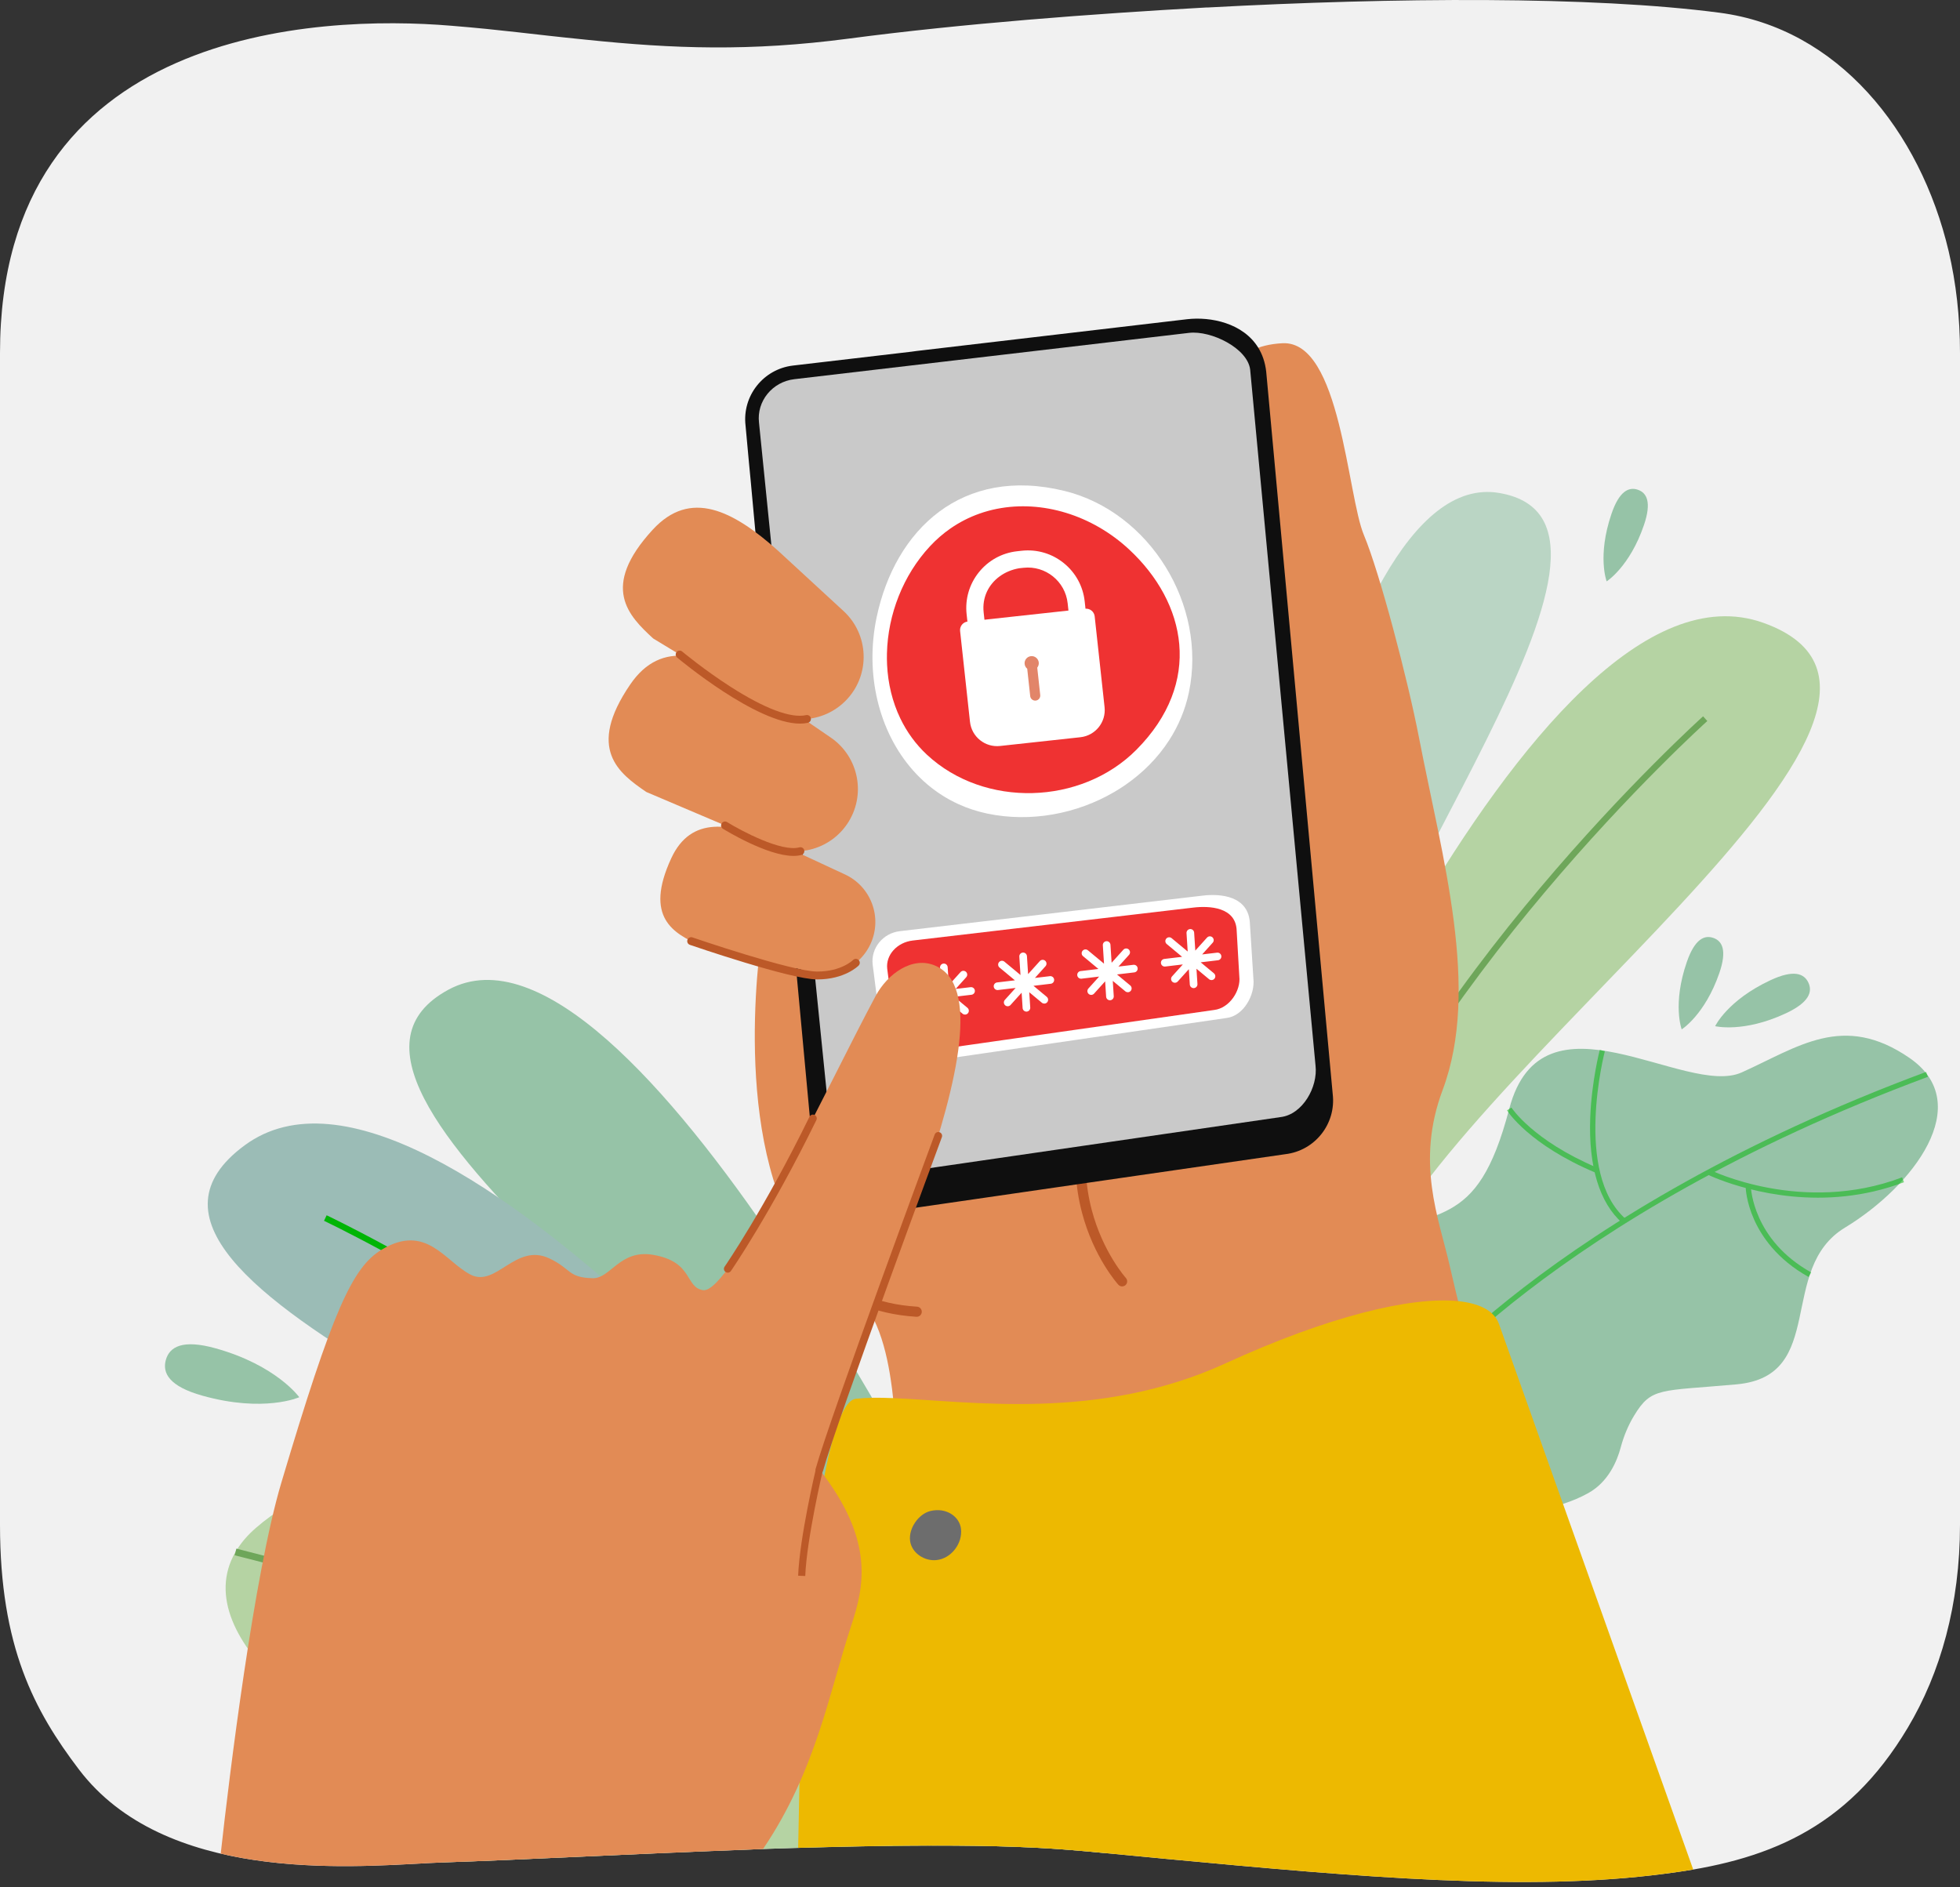 <svg width="270" height="260" viewBox="0 0 270 260" fill="none" xmlns="http://www.w3.org/2000/svg">
<rect x="0" y="0" width="270" height="260" fill="#333333" stroke="none"/>
<path d="M270 48.621V210.047C270 221.038 267.293 230.504 262.8 238.025C254.381 252.149 243.156 256.402 229.248 258.14C210.534 260.593 187.826 258.642 160.738 256.094C147.905 254.877 145.486 254.555 136.892 254.33C130.515 254.198 120.879 254.178 105.907 254.691C80.765 255.664 72.882 256.172 60.862 256.576C60.254 256.601 59.645 256.631 59.034 256.663C47.627 257.257 22.636 259.271 10.865 243.755C4.746 235.69 0 226.896 0 210.047V48.621C0 3.785 43.875 2.019 62.145 3.544C69.654 4.158 72.632 4.659 80.78 5.474C92.793 6.717 103.32 7.107 116.897 5.322C132.581 3.249 150.461 1.904 166.193 1.03H166.394C192.125 -0.354 219.28 -0.555 236.869 1.752C253.141 3.874 264.515 17.982 268.436 34.603C269.459 38.974 270 43.667 270 48.621Z" fill="#F1F1F1"/>
<g opacity="0.6">
<path d="M170.457 153.933C170.457 153.933 182.171 63.811 206.506 67.909C230.841 72.006 185.276 126.559 182.697 152.902L170.457 153.933Z" fill="#96C3A7"/>
</g>
<path d="M170.795 175.342C170.795 175.342 210.828 74.341 242.908 85.801C274.987 97.26 198.306 147.774 187.756 177.53L170.795 175.342Z" fill="#B5D3A3"/>
<path d="M180.273 176.65C187.185 155.967 201.747 136.046 212.747 122.977C224.672 108.808 235.087 99.422 235.191 99.329L234.609 98.681C234.505 98.775 224.044 108.201 212.08 122.416C201.032 135.544 186.402 155.561 179.446 176.374L180.273 176.65Z" fill="#6EA65A"/>
<path d="M254.152 169.12C244.779 174.812 251.761 189.565 239.234 190.709C228.637 191.671 227.504 191.054 225.096 195.034C224.271 196.399 223.666 197.883 223.254 199.424C222.761 201.27 221.571 204.15 218.786 205.695C201.769 215.133 167.744 196.901 181.543 175.608C182.539 174.07 184.384 172.973 186.464 171.869C197.751 165.885 203.36 170.077 207.901 152.771C212.443 135.46 232.165 151.214 239.921 147.741C247.676 144.267 253.898 139.432 263.061 145.756C272.227 152.086 263.528 163.434 254.152 169.12Z" fill="#96C3A7"/>
<g opacity="0.5">
<path d="M194.048 193.104L193.473 192.67C193.664 192.416 213.218 167.041 265.329 147.667L265.581 148.343C213.665 167.645 194.239 192.852 194.048 193.104Z" fill="#00B506"/>
<path d="M219.728 161.525C210.645 157.682 207.715 153.153 207.595 152.962L208.205 152.577C208.233 152.622 211.158 157.116 220.009 160.861L219.728 161.525Z" fill="#00B506"/>
<path d="M223.467 168.466C220.336 165.707 218.812 160.699 219.062 153.983C219.248 148.954 220.369 144.673 220.38 144.63L221.077 144.815C221.033 144.982 216.744 161.581 223.945 167.925L223.467 168.466Z" fill="#00B506"/>
<path d="M236.885 162.505C235.822 162.1 235.222 161.805 235.194 161.792L235.517 161.147C235.643 161.21 248.3 167.401 262.026 162.192L262.282 162.866C251.222 167.063 240.846 164.015 236.885 162.505Z" fill="#00B506"/>
<path d="M249.144 175.916C244.759 173.478 242.637 170.261 241.629 167.992C240.532 165.522 240.479 163.646 240.478 163.567L241.199 163.551C241.201 163.623 241.466 170.822 249.495 175.286L249.144 175.916Z" fill="#00B506"/>
</g>
<path d="M221.985 70.8C223.058 67.644 224.38 67.046 225.617 67.467C226.854 67.887 227.538 69.167 226.465 72.323C224.51 78.072 221.325 80.089 221.325 80.089C221.325 80.089 220.002 76.633 221.985 70.8Z" fill="#96C3A7"/>
<path d="M243.885 135.037C247.096 133.537 248.528 134.111 249.115 135.37C249.703 136.629 249.224 138.095 246.013 139.595C240.164 142.326 236.272 141.368 236.272 141.368C236.272 141.368 237.95 137.809 243.885 135.037Z" fill="#96C3A7"/>
<path d="M232.369 132.521C233.459 129.37 234.784 128.779 236.018 129.206C237.253 129.633 237.93 130.917 236.841 134.067C234.856 139.806 231.662 141.807 231.662 141.807C231.662 141.807 230.356 138.344 232.369 132.521Z" fill="#96C3A7"/>
<path d="M133.555 217.284C133.555 217.284 86.964 122.73 61.782 136.337C36.6 149.943 107.041 192.778 119.732 220.733L133.555 217.284Z" fill="#96C3A7"/>
<path d="M125.519 220.82C125.519 220.82 60.297 138.222 33.714 157.773C7.131 177.323 92.328 202.884 110.388 227.564L125.519 220.82Z" fill="#9BBCB6"/>
<path d="M117.089 224.667C104.926 207.396 85.876 192.958 72.036 183.887C57.032 174.054 44.758 168.239 44.636 168.181L44.995 167.418C45.118 167.476 57.446 173.316 72.499 183.181C86.4 192.292 105.539 206.801 117.779 224.181L117.089 224.667Z" fill="#00B506"/>
<path d="M152.255 255.292C151.292 255.192 150.33 255.112 149.367 255.012C145.697 254.671 141.485 254.45 136.893 254.329C133.002 254.249 128.85 254.229 124.518 254.269C124.017 254.269 123.495 254.269 122.994 254.289C119.705 254.33 116.336 254.39 112.906 254.49C110.6 254.55 108.253 254.61 105.907 254.691C103.32 254.791 100.753 254.891 98.145 254.971C98.065 254.991 97.965 254.991 97.885 254.991C96.842 255.031 95.799 255.092 94.756 255.132C94.034 255.152 93.292 255.192 92.55 255.212C87.717 255.433 82.943 255.653 78.311 255.854C72.134 256.135 66.237 256.395 60.862 256.576C59.819 253.708 58.997 250.539 57.674 247.671V247.651C57.593 247.511 57.533 247.391 57.453 247.23V247.21C55.989 244.181 53.903 241.494 50.373 239.849C46.623 238.105 42.872 235.758 39.684 233.051C39.423 232.83 39.162 232.609 38.901 232.369C32.644 226.773 28.914 219.834 32.444 213.798C32.524 213.657 32.624 213.517 32.705 213.376C33.346 212.374 34.189 211.411 35.252 210.488C46.362 200.862 55.227 206.297 65.916 209.706C69.687 210.929 75.082 208.764 80.838 206.457C84.107 205.133 87.476 203.75 90.745 202.907C90.885 202.887 91.005 202.847 91.126 202.827C92.45 202.486 93.754 202.266 95.037 202.165C95.438 202.125 95.819 202.105 96.2 202.105H96.501C101.515 202.105 105.907 204.431 108.675 211.631C108.755 211.832 108.835 212.033 108.916 212.213C109.236 213.035 109.557 213.837 109.878 214.58C110.219 215.342 110.54 216.064 110.861 216.746C110.861 216.746 110.861 216.766 110.881 216.786C113.629 222.562 116.276 225.61 119.224 227.415C124.398 230.584 130.495 229.962 139.6 233.552C142.509 234.695 145.075 235.878 146.62 237.743C151.413 243.6 152.977 249.617 152.255 255.292Z" fill="#B5D3A3"/>
<path d="M124.517 254.269C124.016 254.269 123.494 254.269 122.993 254.289C113.808 247.41 97.844 237.202 73.917 227.615C73.556 227.455 73.196 227.314 72.835 227.174C61.222 222.561 47.765 218.109 32.322 214.258L32.443 213.797L32.563 213.336C32.603 213.356 32.663 213.356 32.703 213.376C56.228 219.272 75.201 226.532 90.042 233.632C90.323 233.772 90.624 233.912 90.904 234.053H90.924C106.648 241.654 117.658 249.034 124.517 254.269Z" fill="#6EA65A"/>
<path d="M94.438 224.852C105.798 218.479 108.98 212.106 109.109 211.838L108.252 211.422C108.222 211.485 105.041 217.812 93.972 224.021L94.438 224.852Z" fill="#6EA65A"/>
<path d="M90.545 234.508C94.252 230.429 95.519 223.633 94.209 214.855C93.228 208.282 91.131 202.828 91.11 202.774L90.222 203.118C90.305 203.33 98.363 224.489 89.84 233.867L90.545 234.508Z" fill="#6EA65A"/>
<path d="M72.064 228.647C73.4 227.959 74.145 227.485 74.179 227.463L73.661 226.664C73.505 226.766 57.799 236.742 39.024 231.915L38.787 232.836C53.916 236.727 67.087 231.208 72.064 228.647Z" fill="#6EA65A"/>
<path d="M57.938 248.042C63.336 244.2 65.651 239.668 66.642 236.542C67.72 233.14 67.514 230.67 67.506 230.567L66.557 230.651C66.565 230.746 67.27 240.233 57.386 247.266L57.938 248.042Z" fill="#6EA65A"/>
<path d="M27.897 192.275C23.301 190.991 22.342 189.148 22.845 187.347C23.349 185.546 25.124 184.467 29.72 185.752C38.092 188.091 41.227 192.483 41.227 192.483C41.227 192.483 36.391 194.649 27.897 192.275Z" fill="#96C3A7"/>
<path d="M105.035 128.115C105.035 128.115 100.56 154.85 110.005 170.457C114.961 178.646 117.357 176.938 119.475 180.177C124.681 188.14 122.545 203.352 125.448 209.984C129.398 219.008 134.914 218.101 134.914 218.101L206.916 199.197C206.916 199.197 203.766 192.154 199.692 174.314C198.203 167.793 194.992 160.162 198.729 150.164C203.94 136.224 198.709 118.332 195.448 101.489C193.919 93.591 190.061 78.902 187.884 73.708C185.59 68.236 184.658 46.888 176.675 47.284C162.567 47.985 169.785 66.862 168.849 76.813C167.912 86.764 105.035 128.115 105.035 128.115Z" fill="#E28B55"/>
<path d="M154.659 177.213C154.443 177.238 154.219 177.162 154.061 176.989C153.923 176.837 150.669 173.194 149.05 167.056C148.099 163.452 147.917 159.736 148.509 156.011C149.245 151.372 151.189 146.714 154.287 142.164C154.503 141.845 154.937 141.763 155.255 141.98C155.573 142.196 155.655 142.63 155.439 142.948C152.458 147.327 150.589 151.795 149.885 156.229C149.324 159.762 149.497 163.285 150.397 166.7C151.931 172.513 155.063 176.018 155.094 176.053C155.353 176.338 155.331 176.779 155.046 177.037C154.934 177.138 154.798 177.196 154.659 177.213Z" fill="#BC5928"/>
<path d="M183.59 150.739L174.425 51.189C174.278 49.901 173.891 48.815 173.339 47.913C171.241 44.49 166.769 43.606 163.548 43.974L126.242 48.355L125.579 48.447L112.844 49.938L109.236 50.361C105.151 50.84 102.224 54.539 102.703 58.625L103.163 63.63L103.42 66.318L103.641 68.729L104.064 73.311L105.408 87.74L105.85 92.397V92.415L106.181 95.949L106.384 98.084V98.286L106.844 103.145L107.672 112.071L108.095 116.599V116.617L108.15 117.151V117.262L108.905 125.378L108.924 125.525L109.292 129.409L109.66 133.402L109.715 133.955V133.973L112.236 161.193C112.715 165.26 116.709 167.635 120.795 167.156L148.328 163.162H148.346L149.708 162.96L177.057 159.003C181.143 158.524 184.069 154.825 183.59 150.739Z" fill="#0F0F0F"/>
<path d="M163.797 45.856L109.428 52.237C106.391 52.593 104.21 55.276 104.557 58.229L114.455 156.174C115.186 162.871 118.754 162.192 121.791 161.836L176.402 153.893C179.44 153.536 181.567 149.752 181.221 146.799L172.217 50.926C171.871 47.973 166.835 45.499 163.797 45.856Z" fill="#C9C9C9"/>
<path d="M165.716 123.378L123.956 128.279C121.623 128.553 119.948 130.613 120.214 132.881L121.378 141.992C121.939 147.136 124.68 146.614 127.013 146.341L168.959 140.24C171.292 139.966 172.926 137.06 172.66 134.791L172.184 127.272C172.042 123.351 168.049 123.104 165.716 123.378Z" fill="white"/>
<path d="M164.416 125.027L125.73 129.568C123.569 129.822 121.997 131.567 122.22 133.467L123.203 141.096C123.67 145.404 126.211 144.939 128.372 144.685L167.242 139.137C169.404 138.883 170.946 136.428 170.723 134.529L170.359 128.227C170.269 124.94 166.578 124.774 164.416 125.027Z" fill="#EF3232"/>
<path d="M134.291 136.454C134.257 136.165 133.995 135.958 133.706 135.993L131.646 136.238L133.104 134.621C133.299 134.404 133.281 134.072 133.065 133.877C132.85 133.682 132.516 133.699 132.322 133.915L130.705 135.709L130.546 133.234C130.527 132.944 130.278 132.724 129.987 132.742C129.697 132.761 129.477 133.011 129.495 133.301L129.658 135.836L127.441 133.995C127.218 133.809 126.886 133.839 126.7 134.063C126.514 134.287 126.545 134.619 126.768 134.805L128.888 136.566L126.433 136.858C126.144 136.892 125.938 137.154 125.973 137.443C126.004 137.71 126.232 137.907 126.495 137.907C126.515 137.907 126.536 137.906 126.558 137.903L128.987 137.615L127.504 139.26C127.309 139.476 127.326 139.809 127.542 140.004C127.643 140.094 127.769 140.139 127.895 140.139C128.039 140.139 128.182 140.08 128.286 139.965L129.814 138.27L129.949 140.383C129.967 140.662 130.199 140.876 130.474 140.876C130.486 140.876 130.497 140.876 130.509 140.875C130.799 140.857 131.019 140.606 131 140.316L130.865 138.209L132.599 139.65C132.698 139.732 132.817 139.772 132.936 139.772C133.087 139.772 133.237 139.707 133.341 139.582C133.527 139.358 133.496 139.026 133.273 138.84L131.446 137.322L133.831 137.039C134.119 137.004 134.326 136.742 134.291 136.454Z" fill="white"/>
<path d="M145.212 134.938C145.178 134.649 144.916 134.443 144.627 134.478L142.567 134.723L144.025 133.105C144.219 132.889 144.202 132.556 143.986 132.361C143.771 132.167 143.437 132.184 143.243 132.4L141.626 134.194L141.467 131.718C141.448 131.428 141.199 131.208 140.908 131.227C140.618 131.245 140.397 131.496 140.416 131.786L140.579 134.321L138.362 132.479C138.139 132.294 137.807 132.324 137.621 132.548C137.435 132.771 137.466 133.103 137.689 133.289L139.809 135.051L137.354 135.342C137.065 135.377 136.859 135.639 136.893 135.927C136.925 136.195 137.152 136.392 137.416 136.392C137.436 136.392 137.457 136.391 137.478 136.388L139.908 136.099L138.424 137.745C138.23 137.961 138.247 138.294 138.463 138.488C138.564 138.579 138.69 138.624 138.815 138.624C138.959 138.624 139.103 138.565 139.207 138.45L140.735 136.755L140.87 138.868C140.888 139.147 141.12 139.361 141.395 139.361C141.406 139.361 141.418 139.361 141.429 139.36C141.72 139.341 141.94 139.091 141.921 138.801L141.786 136.694L143.52 138.135C143.619 138.216 143.738 138.256 143.856 138.256C144.007 138.256 144.158 138.192 144.262 138.066C144.448 137.843 144.417 137.511 144.193 137.325L142.367 135.807L144.751 135.523C145.04 135.489 145.246 135.227 145.212 134.938Z" fill="white"/>
<path d="M156.717 133.374C156.683 133.085 156.421 132.879 156.132 132.913L154.072 133.158L155.53 131.541C155.724 131.325 155.707 130.992 155.491 130.797C155.275 130.602 154.942 130.62 154.748 130.836L153.131 132.629L152.972 130.154C152.953 129.864 152.703 129.644 152.413 129.662C152.122 129.681 151.902 129.931 151.921 130.221L152.083 132.756L149.867 130.915C149.644 130.729 149.312 130.76 149.126 130.983C148.94 131.207 148.971 131.539 149.194 131.725L151.314 133.486L148.859 133.778C148.57 133.812 148.364 134.074 148.398 134.363C148.43 134.631 148.657 134.827 148.92 134.827C148.941 134.827 148.962 134.826 148.983 134.824L151.413 134.535L149.929 136.18C149.735 136.396 149.752 136.729 149.968 136.924C150.069 137.014 150.195 137.059 150.32 137.059C150.464 137.059 150.608 137 150.712 136.885L152.239 135.19L152.375 137.304C152.393 137.582 152.624 137.796 152.9 137.796C152.911 137.796 152.923 137.796 152.934 137.795C153.224 137.777 153.445 137.526 153.426 137.236L153.291 135.129L155.025 136.57C155.123 136.652 155.243 136.692 155.361 136.692C155.512 136.692 155.663 136.627 155.767 136.502C155.952 136.278 155.922 135.946 155.698 135.76L153.871 134.242L156.256 133.959C156.545 133.924 156.751 133.663 156.717 133.374Z" fill="white"/>
<path d="M168.245 131.701C168.211 131.412 167.949 131.206 167.66 131.24L165.6 131.485L167.058 129.868C167.253 129.652 167.235 129.319 167.019 129.124C166.804 128.93 166.471 128.947 166.276 129.163L164.659 130.956L164.5 128.481C164.481 128.191 164.232 127.971 163.941 127.989C163.651 128.008 163.431 128.258 163.449 128.549L163.612 131.084L161.396 129.242C161.172 129.056 160.84 129.087 160.654 129.31C160.468 129.534 160.499 129.866 160.722 130.052L162.842 131.813L160.387 132.105C160.098 132.139 159.892 132.401 159.927 132.69C159.959 132.958 160.186 133.154 160.449 133.154C160.47 133.154 160.49 133.153 160.512 133.151L162.941 132.862L161.458 134.507C161.263 134.723 161.28 135.056 161.496 135.251C161.597 135.342 161.723 135.386 161.849 135.386C161.993 135.386 162.136 135.328 162.24 135.212L163.768 133.517L163.903 135.631C163.921 135.91 164.153 136.124 164.428 136.124C164.44 136.124 164.451 136.123 164.463 136.123C164.753 136.104 164.973 135.854 164.954 135.563L164.819 133.456L166.554 134.897C166.652 134.979 166.771 135.019 166.89 135.019C167.041 135.019 167.191 134.954 167.295 134.829C167.481 134.605 167.45 134.273 167.227 134.088L165.4 132.57L167.785 132.286C168.073 132.252 168.28 131.99 168.245 131.701Z" fill="white"/>
<path d="M163.776 95.388C163.272 97.789 162.335 99.993 161.065 101.964C159.495 104.403 157.415 106.484 155.014 108.14C154.523 108.478 154.019 108.799 153.503 109.101C148.319 112.139 141.942 113.326 136.001 112.079C134.594 111.783 133.269 111.346 132.032 110.781C130.473 110.07 129.053 109.161 127.78 108.089C127.06 107.482 126.386 106.822 125.763 106.118L125.763 106.116C121.042 100.783 119.126 92.826 120.761 85.038C123.297 72.957 132.54 64.162 146.657 67.636C158.332 70.508 166.312 83.306 163.776 95.388Z" fill="white"/>
<path d="M127.706 103.986C126.136 102.526 124.915 100.824 124.024 98.972C122.922 96.681 122.326 94.159 122.2 91.581C122.174 91.053 122.168 90.524 122.182 89.994C122.312 84.669 124.391 79.257 128.097 75.267C128.975 74.322 129.921 73.504 130.922 72.809C132.183 71.933 133.528 71.253 134.927 70.757C135.719 70.478 136.529 70.256 137.35 70.094L137.351 70.095C143.561 68.864 150.437 70.954 155.532 75.685C163.434 83.025 165.74 94.03 156.551 103.283C148.951 110.936 135.609 111.326 127.706 103.986Z" fill="#EF3232"/>
<path d="M150.197 89.961L133.931 91.733L133.156 84.618C132.928 82.527 133.528 80.473 134.845 78.834C136.162 77.195 138.039 76.167 140.129 75.939L140.743 75.872C142.834 75.644 144.888 76.244 146.527 77.561C148.166 78.879 149.194 80.755 149.422 82.846L150.197 89.961ZM136.022 89.131L147.595 87.87L147.075 83.102C146.746 80.08 144.02 77.889 140.999 78.219L140.385 78.285C138.361 78.639 136.729 79.847 135.954 81.509C135.558 82.359 135.391 83.34 135.502 84.362L136.022 89.131Z" fill="white"/>
<path d="M148.833 101.561L137.761 102.767C135.699 102.992 133.846 101.503 133.621 99.441L132.258 86.929C132.187 86.279 132.657 85.694 133.307 85.624L149.492 83.86C150.142 83.79 150.726 84.259 150.797 84.909L152.16 97.421C152.385 99.483 150.895 101.337 148.833 101.561Z" fill="white"/>
<path d="M143.094 91.26C143.035 90.723 142.552 90.335 142.015 90.394C141.478 90.452 141.09 90.935 141.148 91.472C141.177 91.739 141.312 91.969 141.505 92.126L141.916 95.898C141.957 96.279 142.3 96.555 142.682 96.513C143.063 96.472 143.339 96.129 143.297 95.747L142.886 91.976C143.041 91.781 143.123 91.527 143.094 91.26Z" fill="#E28569"/>
<path d="M89.032 109.105L104.74 115.78C108.653 118.459 113.998 117.459 116.678 113.546C119.357 109.633 118.358 104.289 114.445 101.608L104.302 94.663C97.338 90.038 91.134 87.981 86.823 94.284C80.738 103.184 85.248 106.513 89.032 109.105Z" fill="#E28B55"/>
<path d="M229.248 258.14C230.607 257.97 231.941 257.775 233.249 257.551C223.496 230.196 206.795 183.247 206.486 182.376C205.842 180.609 203.891 179.56 200.873 179.247H200.855C194.376 178.584 182.947 181.345 168.849 187.805C151.364 195.83 133.678 193.032 123.04 192.609H123.022C121.052 192.517 119.322 192.535 117.887 192.701C114.587 193.084 112.147 209.134 110.581 226.458C110.484 227.54 110.196 242.412 109.95 254.561C122.644 254.183 131.109 254.21 136.892 254.329C145.486 254.555 147.905 254.877 160.738 256.094C187.826 258.642 210.534 260.593 229.248 258.14Z" fill="#EDB901"/>
<path d="M89.977 87.955L104.567 96.813C108.056 100.024 113.489 99.801 116.702 96.312C119.915 92.824 119.691 87.392 116.202 84.178L107.16 75.85C100.93 70.275 95.085 67.35 89.916 72.971C82.618 80.907 86.604 84.848 89.977 87.955Z" fill="#E28B55"/>
<path d="M96.362 130.205L110.317 133.566C113.934 135.245 118.229 133.675 119.909 130.058C121.59 126.441 120.02 122.147 116.403 120.466L107.028 116.11C100.61 113.239 95.179 112.392 92.477 118.218C88.662 126.443 92.864 128.58 96.362 130.205Z" fill="#E28B55"/>
<path d="M110.2 99.686C104.228 99.686 93.747 90.979 93.276 90.585C93.047 90.393 93.016 90.052 93.208 89.822C93.4 89.592 93.742 89.562 93.972 89.754C94.002 89.779 97.01 92.287 100.641 94.612C105.354 97.63 108.953 98.981 111.05 98.517C111.342 98.452 111.632 98.636 111.697 98.929C111.761 99.221 111.577 99.51 111.285 99.575C110.944 99.651 110.581 99.686 110.2 99.686Z" fill="#BC5928"/>
<path d="M109.31 117.912C105.678 117.912 99.862 114.342 99.59 114.174C99.335 114.016 99.257 113.682 99.414 113.428C99.571 113.173 99.906 113.094 100.16 113.252C102.1 114.452 107.67 117.415 110.114 116.733C110.402 116.652 110.701 116.821 110.781 117.109C110.862 117.397 110.694 117.696 110.405 117.777C110.073 117.87 109.704 117.912 109.31 117.912Z" fill="#BC5928"/>
<path d="M126.366 181.398C126.325 181.402 126.283 181.404 126.241 181.401C120.074 181.021 116.334 178.812 114.282 177.024C112.022 175.056 111.251 173.164 111.22 173.084C111.077 172.727 111.252 172.322 111.609 172.179C111.966 172.037 112.37 172.21 112.514 172.566C112.52 172.583 113.225 174.278 115.262 176.03C117.148 177.651 120.598 179.657 126.326 180.01C126.711 180.033 127.003 180.364 126.979 180.748C126.958 181.09 126.694 181.359 126.366 181.398Z" fill="#BC5928"/>
<path d="M112.593 134.926C112.576 134.926 112.56 134.926 112.543 134.926C108.883 134.91 95.599 130.357 95.035 130.164C94.752 130.066 94.601 129.758 94.698 129.475C94.796 129.192 95.104 129.041 95.387 129.138C95.524 129.186 109.065 133.827 112.547 133.842C112.562 133.842 112.578 133.842 112.593 133.842C115.907 133.842 117.496 132.27 117.512 132.254C117.722 132.041 118.065 132.039 118.278 132.249C118.491 132.459 118.494 132.802 118.283 133.016C118.206 133.094 116.355 134.926 112.593 134.926Z" fill="#BC5928"/>
<path d="M125.365 212.238C125.166 210.545 126.524 208.557 128.181 208.157C130.344 207.635 132.182 208.918 132.381 210.611C132.613 212.593 131.089 214.674 129.041 214.914C127.348 215.113 125.564 213.931 125.365 212.238Z" fill="#6D6D6D"/>
<path d="M128.848 133.037C125.695 131.663 122.268 134.145 120.621 137.211C114.09 149.368 100.7 178.294 96.852 177.734C94.34 177.368 95.549 173.797 89.929 172.862C85.387 172.106 84.099 176.139 81.674 176.089C78.18 176.016 78.727 174.782 75.655 173.35C71.006 171.181 68.341 177.419 64.811 175.59C61.282 173.762 58.701 168.473 52.583 172.153C48.541 174.584 45.834 180.501 38.746 204.29C34.991 216.894 31.591 244.559 30.407 255.361C41.02 257.843 52.355 257.01 59.034 256.662C59.645 256.63 60.254 256.601 60.862 256.576C72.754 256.176 80.6 255.674 105.113 254.721C112.37 244.014 114.249 233.103 117.244 224C118.967 218.769 120.629 212.327 112.88 202.441C117.053 185.277 141.13 138.392 128.848 133.037Z" fill="#E28B55"/>
<path d="M110.928 217.112L109.947 217.073C110.156 211.835 112.307 202.711 112.399 202.325L113.354 202.552C113.332 202.645 111.133 211.969 110.928 217.112Z" fill="#BC5928"/>
<path d="M100.251 175.324C100.147 175.324 100.043 175.294 99.951 175.23C99.712 175.065 99.653 174.736 99.818 174.497C99.873 174.42 105.288 166.564 111.514 153.841C111.642 153.58 111.958 153.472 112.219 153.6C112.48 153.728 112.588 154.043 112.46 154.304C106.196 167.105 100.738 175.019 100.684 175.098C100.582 175.245 100.418 175.324 100.251 175.324Z" fill="#BC5928"/>
<path d="M112.881 202.968C112.834 202.968 112.787 202.962 112.739 202.949C112.459 202.871 112.295 202.581 112.373 202.3C114.329 195.259 128.615 156.68 128.759 156.291C128.86 156.019 129.163 155.879 129.436 155.981C129.709 156.081 129.848 156.384 129.747 156.657C129.603 157.046 115.332 195.583 113.388 202.582C113.323 202.815 113.111 202.968 112.881 202.968Z" fill="#BC5928"/>
</svg>
